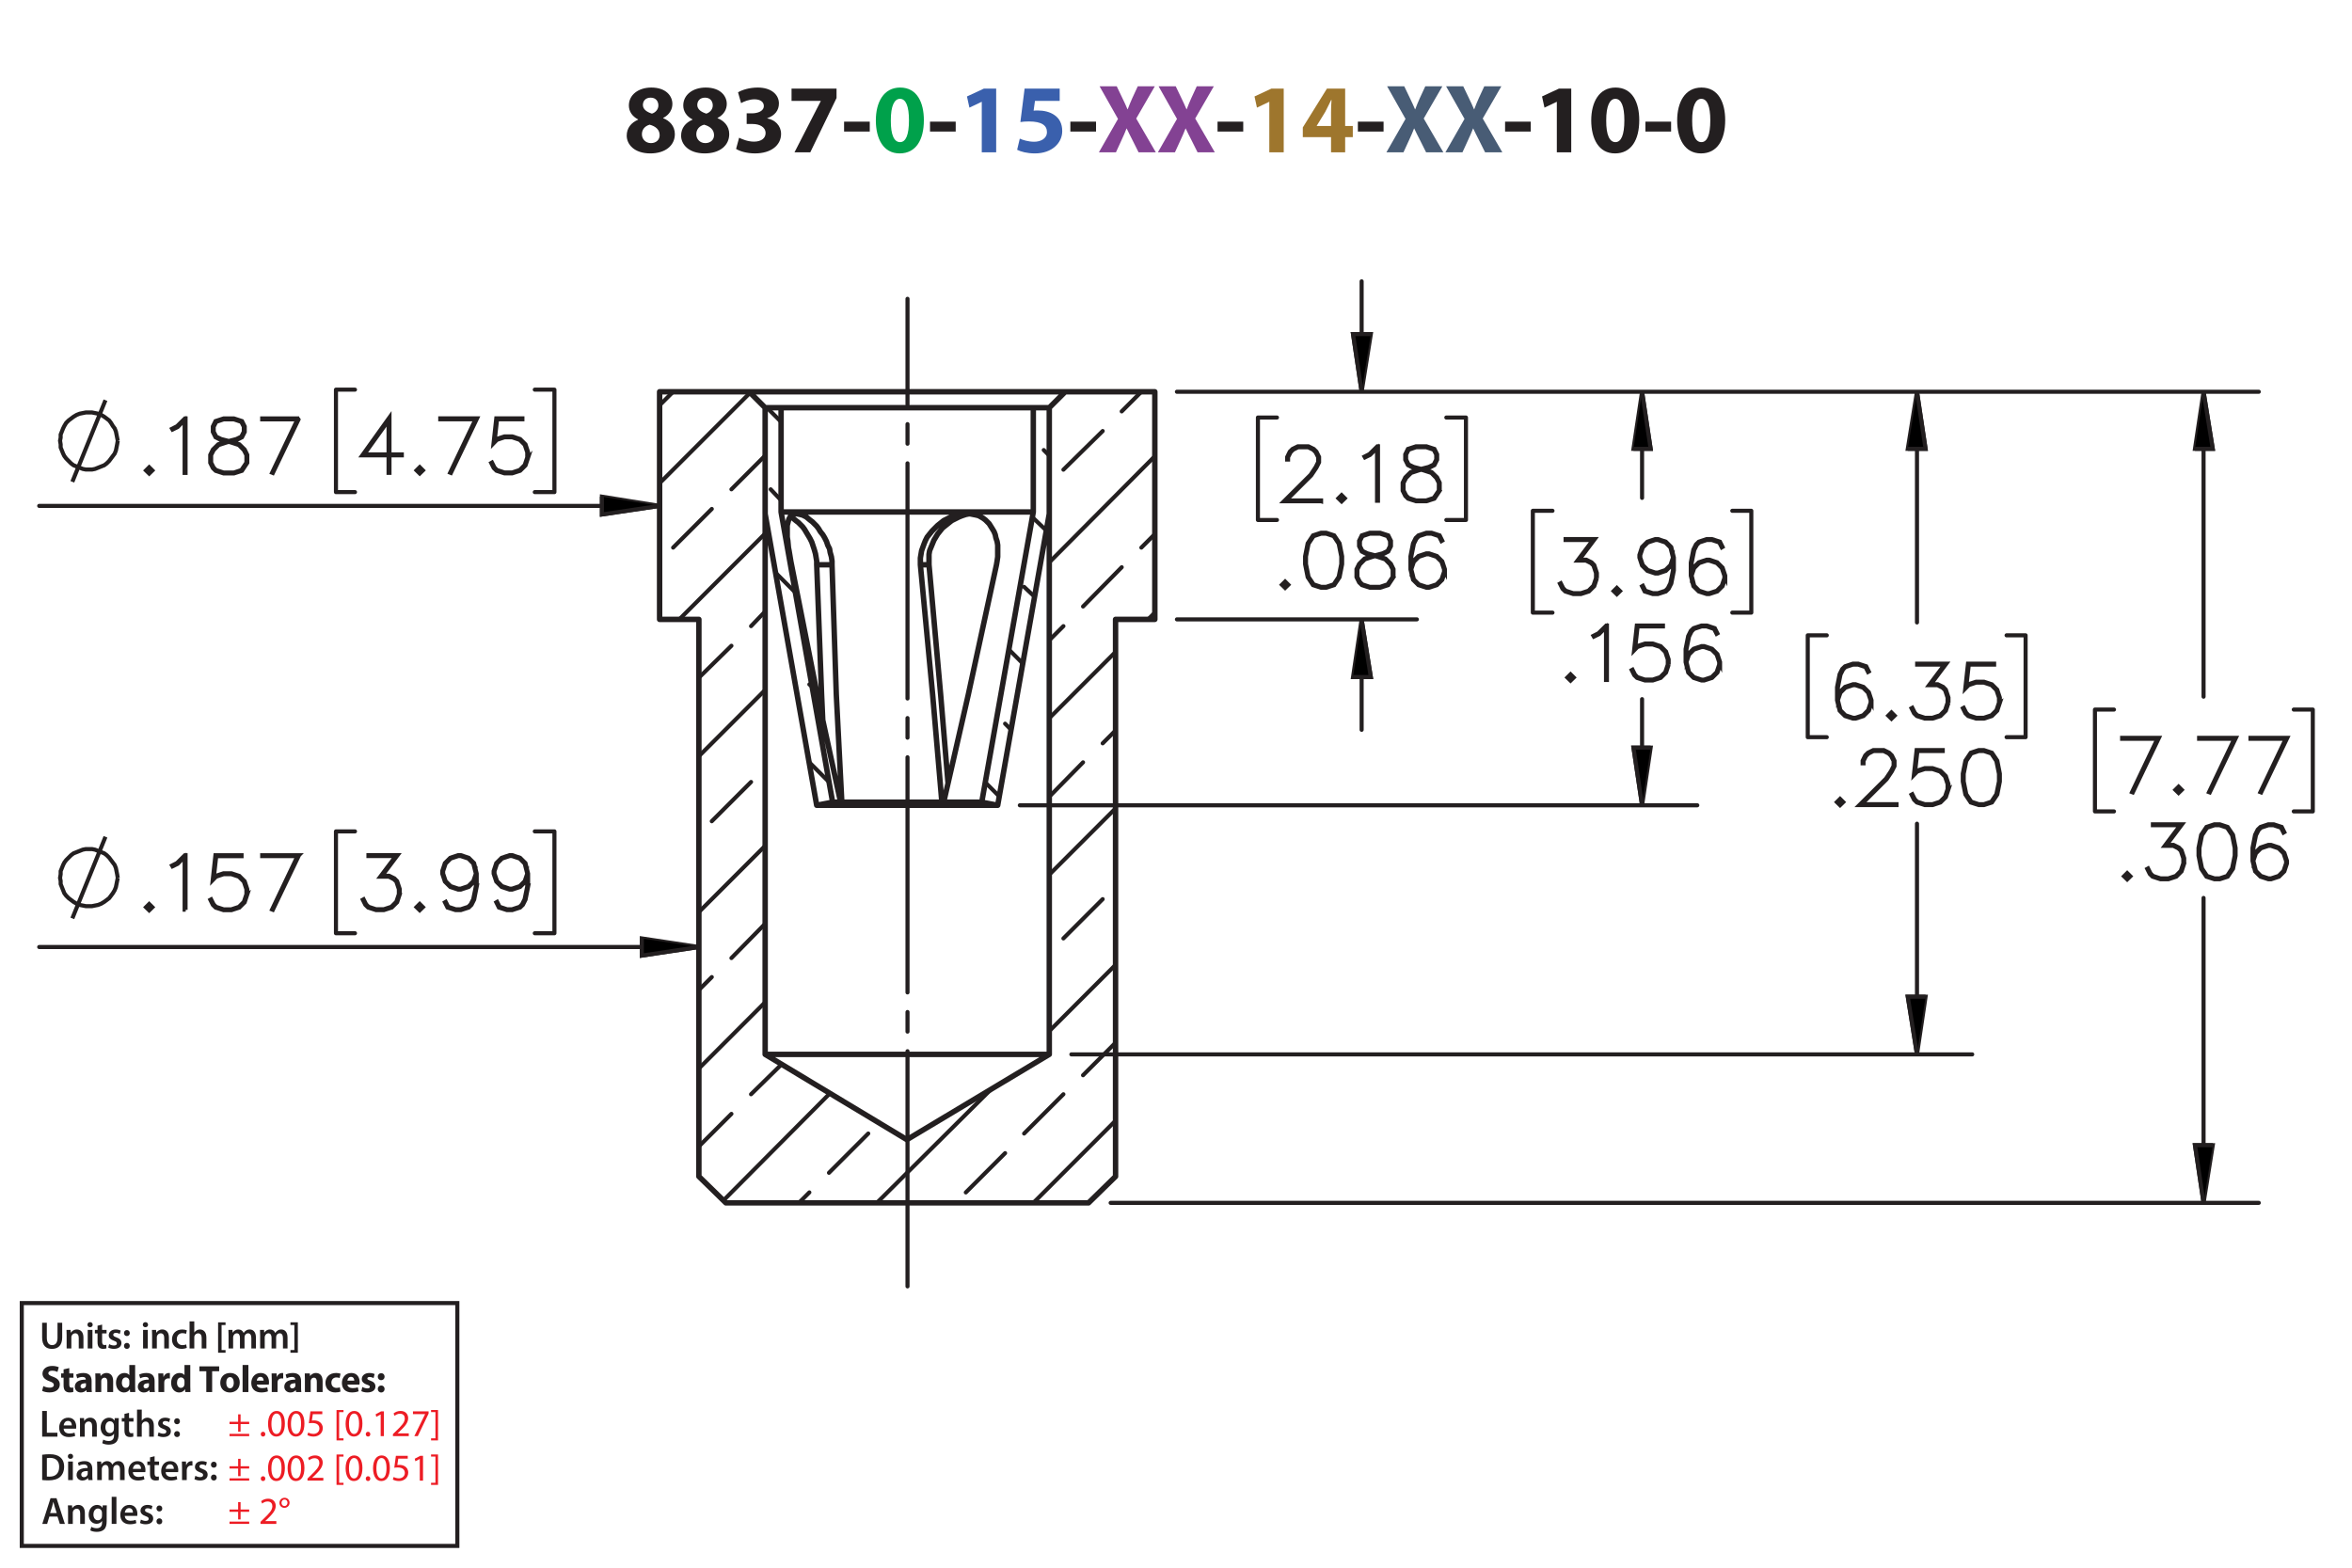<?xml version="1.0" encoding="UTF-8"?><svg id="Layer_1" xmlns="http://www.w3.org/2000/svg" viewBox="0 0 432 288"><defs><style>.cls-1,.cls-2,.cls-3,.cls-4,.cls-5,.cls-6,.cls-7{stroke:#231f20;}.cls-1,.cls-3,.cls-5{stroke-linecap:round;stroke-linejoin:round;}.cls-1,.cls-3,.cls-5,.cls-6,.cls-7{fill:none;}.cls-2{stroke-width:.7px;}.cls-2,.cls-4,.cls-7{stroke-miterlimit:10;}.cls-8{fill:#3a60ad;}.cls-8,.cls-9,.cls-10,.cls-11,.cls-12,.cls-13,.cls-14{stroke-width:0px;}.cls-3{stroke-dasharray:0 0 0 0 43.2 3.6 3.6 3.6;}.cls-3,.cls-4,.cls-5,.cls-6,.cls-7{stroke-width:.75px;}.cls-9{fill:#ed1c24;}.cls-10{fill:#00a14b;}.cls-11{fill:#9e762d;}.cls-12{fill:#834293;}.cls-13{fill:#231f20;}.cls-14{fill:#485c75;}</style></defs><path class="cls-13" d="m115.111,24.923c0-1.404.81-2.377,2.089-2.935v-.054c-1.135-.576-1.693-1.53-1.693-2.557,0-1.98,1.783-3.295,4.123-3.295,2.737,0,3.871,1.585,3.871,3.007,0,1.008-.54,1.998-1.692,2.575v.054c1.134.432,2.143,1.404,2.143,2.917,0,2.124-1.783,3.547-4.502,3.547-2.971,0-4.339-1.675-4.339-3.259Zm6.05-.09c0-1.026-.756-1.639-1.836-1.927-.9.252-1.422.9-1.422,1.747-.018.846.63,1.639,1.656,1.639.972,0,1.603-.63,1.603-1.458Zm-3.079-5.546c0,.792.72,1.296,1.657,1.585.63-.18,1.188-.756,1.188-1.494,0-.72-.415-1.44-1.422-1.44-.936,0-1.423.612-1.423,1.35Z"/><path class="cls-13" d="m125.101,24.923c0-1.404.81-2.377,2.088-2.935v-.054c-1.134-.576-1.692-1.53-1.692-2.557,0-1.98,1.783-3.295,4.123-3.295,2.737,0,3.871,1.585,3.871,3.007,0,1.008-.54,1.998-1.693,2.575v.054c1.135.432,2.143,1.404,2.143,2.917,0,2.124-1.783,3.547-4.502,3.547-2.971,0-4.339-1.675-4.339-3.259Zm6.05-.09c0-1.026-.756-1.639-1.836-1.927-.9.252-1.422.9-1.422,1.747-.018.846.63,1.639,1.656,1.639.972,0,1.603-.63,1.603-1.458Zm-3.079-5.546c0,.792.72,1.296,1.657,1.585.63-.18,1.188-.756,1.188-1.494,0-.72-.414-1.44-1.423-1.44-.936,0-1.422.612-1.422,1.35Z"/><path class="cls-13" d="m135.757,25.301c.486.252,1.603.72,2.719.72,1.423,0,2.143-.685,2.143-1.567,0-1.152-1.152-1.674-2.359-1.674h-1.116v-1.962h1.062c.918-.018,2.089-.36,2.089-1.351,0-.702-.576-1.224-1.728-1.224-.955,0-1.962.414-2.449.702l-.558-1.981c.702-.45,2.106-.882,3.619-.882,2.502,0,3.889,1.315,3.889,2.917,0,1.243-.702,2.215-2.143,2.719v.036c1.404.252,2.539,1.315,2.539,2.845,0,2.07-1.819,3.583-4.79,3.583-1.512,0-2.791-.397-3.475-.829l.558-2.052Z"/><path class="cls-13" d="m153.651,16.28v1.728l-4.825,9.975h-2.899l4.826-9.417v-.036h-5.366v-2.251h8.264Z"/><path class="cls-13" d="m159.752,22.348v1.818h-4.717v-1.818h4.717Z"/><path class="cls-10" d="m169.69,22.078c0,3.619-1.458,6.104-4.447,6.104-3.025,0-4.357-2.719-4.375-6.032,0-3.385,1.44-6.067,4.465-6.067,3.133,0,4.357,2.791,4.357,5.996Zm-6.068.072c-.018,2.683.63,3.961,1.692,3.961s1.639-1.333,1.639-3.997c0-2.593-.558-3.961-1.657-3.961-1.008,0-1.692,1.278-1.674,3.997Z"/><path class="cls-13" d="m175.538,22.348v1.818h-4.718v-1.818h4.718Z"/><path class="cls-8" d="m180.325,18.711h-.036l-2.233,1.062-.45-2.053,3.097-1.44h2.269v11.704h-2.647v-9.273Z"/><path class="cls-8" d="m194.637,18.531h-4.538l-.252,1.8c.252-.036.468-.036.756-.036,1.116,0,2.251.252,3.079.847.882.594,1.422,1.566,1.422,2.935,0,2.179-1.873,4.106-5.023,4.106-1.422,0-2.611-.324-3.259-.666l.486-2.052c.522.252,1.585.576,2.647.576,1.134,0,2.341-.54,2.341-1.783,0-1.206-.955-1.945-3.295-1.945-.648,0-1.099.036-1.585.108l.774-6.14h6.446v2.251Z"/><path class="cls-13" d="m201.314,22.348v1.818h-4.718v-1.818h4.718Z"/><path class="cls-12" d="m209.126,27.984l-1.098-2.197c-.45-.846-.738-1.476-1.081-2.179h-.036c-.252.703-.558,1.333-.936,2.179l-1.008,2.197h-3.133l3.511-6.14-3.385-5.996h3.151l1.062,2.215c.36.738.63,1.333.918,2.017h.036c.288-.774.522-1.315.829-2.017l1.026-2.215h3.133l-3.421,5.924,3.601,6.212h-3.169Z"/><path class="cls-12" d="m219.962,27.984l-1.099-2.197c-.45-.846-.738-1.476-1.08-2.179h-.036c-.252.703-.558,1.333-.936,2.179l-1.008,2.197h-3.133l3.511-6.14-3.385-5.996h3.151l1.062,2.215c.36.738.631,1.333.919,2.017h.035c.288-.774.522-1.315.829-2.017l1.025-2.215h3.134l-3.422,5.924,3.602,6.212h-3.169Z"/><path class="cls-13" d="m228.35,22.348v1.818h-4.718v-1.818h4.718Z"/><path class="cls-11" d="m233.137,18.711h-.036l-2.232,1.062-.45-2.053,3.097-1.44h2.269v11.704h-2.647v-9.273Z"/><path class="cls-11" d="m244.477,27.984v-2.791h-5.186v-1.782l4.43-7.13h3.349v6.86h1.404v2.052h-1.404v2.791h-2.593Zm0-4.843v-2.593c0-.703.036-1.422.091-2.179h-.072c-.378.756-.685,1.44-1.08,2.179l-1.567,2.557v.036h2.629Z"/><path class="cls-13" d="m254.125,22.348v1.818h-4.718v-1.818h4.718Z"/><path class="cls-14" d="m261.938,27.984l-1.099-2.197c-.45-.846-.738-1.476-1.08-2.179h-.036c-.252.703-.558,1.333-.936,2.179l-1.008,2.197h-3.133l3.511-6.14-3.385-5.996h3.15l1.062,2.215c.36.738.631,1.333.919,2.017h.035c.288-.774.522-1.315.829-2.017l1.025-2.215h3.134l-3.422,5.924,3.602,6.212h-3.169Z"/><path class="cls-14" d="m272.773,27.984l-1.099-2.197c-.45-.846-.738-1.476-1.08-2.179h-.036c-.252.703-.558,1.333-.936,2.179l-1.008,2.197h-3.133l3.511-6.14-3.385-5.996h3.15l1.062,2.215c.36.738.631,1.333.919,2.017h.035c.288-.774.522-1.315.829-2.017l1.025-2.215h3.134l-3.422,5.924,3.602,6.212h-3.169Z"/><path class="cls-13" d="m281.161,22.348v1.818h-4.718v-1.818h4.718Z"/><path class="cls-13" d="m285.948,18.711h-.036l-2.232,1.062-.45-2.053,3.097-1.44h2.269v11.704h-2.647v-9.273Z"/><path class="cls-13" d="m301.088,22.078c0,3.619-1.459,6.104-4.447,6.104-3.025,0-4.357-2.719-4.376-6.032,0-3.385,1.44-6.067,4.466-6.067,3.133,0,4.357,2.791,4.357,5.996Zm-6.068.072c-.018,2.683.631,3.961,1.692,3.961,1.062,0,1.639-1.333,1.639-3.997,0-2.593-.558-3.961-1.656-3.961-1.009,0-1.692,1.278-1.675,3.997Z"/><path class="cls-13" d="m306.937,22.348v1.818h-4.718v-1.818h4.718Z"/><path class="cls-13" d="m316.873,22.078c0,3.619-1.458,6.104-4.447,6.104-3.024,0-4.357-2.719-4.375-6.032,0-3.385,1.44-6.067,4.465-6.067,3.134,0,4.357,2.791,4.357,5.996Zm-6.067.072c-.019,2.683.63,3.961,1.692,3.961s1.639-1.333,1.639-3.997c0-2.593-.559-3.961-1.656-3.961-1.009,0-1.693,1.278-1.675,3.997Z"/><path class="cls-2" d="m73.826,83.677h-2.264v3.209h-.218v-3.209h-4.852l5.07-7.073v6.855h2.264v.218Zm-2.482-.218v-6.175l-4.421,6.175h4.421Z"/><path class="cls-2" d="m77.717,86.411l-.622.608-.622-.608.622-.621.622.621Zm-.298,0l-.324-.324-.324.324.324.324.324-.324Z"/><path class="cls-2" d="m87.665,76.835l-4.832,10.078-.185-.073,4.659-9.787h-6.466v-.218h6.824Z"/><path class="cls-2" d="m97.03,84.06l-.483,1.46-.993.984-1.462.475h-1.45l-1.462-.475-.517-.502-.477-.958.192-.105.47.931.436.449,1.383.456h1.397l1.383-.456.907-.912.463-1.38v-.918l-.463-1.38-.907-.905-1.383-.462h-1.397l-1.383.462-.662.68.51-4.669h4.845v.218h-4.653l-.43,3.85.285-.271,1.462-.482h1.45l1.462.482.993.991.483,1.46v.978Z"/><path class="cls-7" d="m13.286,88.513l6.087-14.991m2.254,7.439l-.113-.564-.113-.564-.113-.564-.225-.564-.338-.451-.338-.564-.338-.451-.451-.338-.451-.338-.564-.338-.564-.225-.564-.113-.564-.113h-1.127l-.564.113-.564.113-.564.225-.564.338-.451.338-.451.338-.451.451-.338.564-.225.451-.225.564-.225.564v.564l-.113.564.113.676v.564l.225.564.225.564.225.451.338.451.451.451.451.451.451.338.564.225.564.225.564.225.564.113h1.127l.564-.113.564-.225.564-.225.564-.225.451-.338.451-.451.338-.451.338-.451.338-.451.225-.564.113-.564.113-.564.113-.676"/><path class="cls-2" d="m28.023,86.425l-.622.608-.623-.608.623-.621.622.621Zm-.298,0l-.324-.324-.324.324.324.324.324-.324Z"/><path class="cls-2" d="m34.106,86.901h-.219v-9.688l-1.244,1.261-.967.469-.106-.185.934-.476,1.45-1.433h.152v10.052Z"/><path class="cls-2" d="m45.446,85.032l-.986,1.486-1.476.475h-1.926l-1.463-.475-.516-.502-.49-.984v-1.473l.49-.991.986-.971,1.509-.502-1.02-.244-.993-.502-.497-.998v-1.004l.497-1.01,1.496-.489h1.926l1.489.489.503,1.01v1.004l-.503.998-.993.502-1.013.244.053.013,1.45.489.993.971.483.991v1.473Zm-.212-.053v-1.367l-.463-.905-.907-.924-1.397-.456-.45-.126-.443.126-1.397.456-.913.924-.457.905v1.367l.457.905.436.449,1.384.456h1.867l1.37-.456.914-1.354Zm-.477-5.68v-.898l-.45-.878-1.357-.456h-1.867l-1.357.456-.45.878v.898l.45.892.907.442,1.383.357,1.384-.357.907-.442.45-.892Z"/><path class="cls-2" d="m54.959,76.849l-4.832,10.078-.185-.073,4.66-9.787h-6.467v-.218h6.825Z"/><path class="cls-2" d="m73.449,164.301l-.483,1.459-.993.984-1.462.476h-1.45l-1.462-.476-.517-.502-.477-.958.192-.105.47.932.436.448,1.383.456h1.397l1.383-.456.907-.911.463-1.38v-.918l-.463-1.381-.45-.429-.907-.463h-1.615l2.846-3.784h-4.997v-.218h5.434l-2.846,3.784h1.231l.993.489.503.515.483,1.46v.978Z"/><path class="cls-2" d="m77.711,166.651l-.622.607-.622-.607.622-.621.622.621Zm-.298,0l-.324-.323-.324.323.324.323.324-.323Z"/><path class="cls-2" d="m87.586,162.881l-.47,2.391-.49.971-.517.502-1.462.476h-.98l-1.489-.476-.49-.984.192-.112.463.911,1.356.456h.92l1.383-.456.43-.448.463-.918.477-2.345v-1.691l-.271.812-.993.991-1.462.488h-.503l-1.463-.488-.993-.991-.483-1.459v-.502l.483-1.46.993-.983,1.463-.489h.503l1.462.489.993.983.483,1.935v2.397Zm-.212-2.385l-.463-1.836-.907-.911-1.383-.456h-.45l-1.383.456-.907.911-.463,1.374v.449l.463,1.38.907.905,1.383.462h.45l1.383-.462.907-.905.463-1.367Z"/><path class="cls-2" d="m97.024,162.881l-.47,2.391-.49.971-.517.502-1.462.476h-.98l-1.489-.476-.49-.984.192-.112.463.911,1.356.456h.92l1.383-.456.43-.448.463-.918.477-2.345v-1.691l-.271.812-.993.991-1.462.488h-.503l-1.463-.488-.993-.991-.483-1.459v-.502l.483-1.46.993-.983,1.463-.489h.503l1.462.489.993.983.483,1.935v2.397Zm-.212-2.385l-.463-1.836-.907-.911-1.383-.456h-.45l-1.383.456-.907.911-.463,1.374v.449l.463,1.38.907.905,1.383.462h.45l1.383-.462.907-.905.463-1.367Z"/><path class="cls-7" d="m13.286,168.718l6.087-14.991m2.254,7.552l-.113-.676-.113-.564-.113-.564-.225-.564-.338-.451-.338-.451-.338-.451-.451-.451-.451-.338-.564-.225-.564-.225-.564-.225-.564-.113h-1.127l-.564.113-.564.225-.564.225-.564.225-.451.338-.451.451-.451.451-.338.451-.225.451-.225.564-.225.564v.564l-.113.676.113.564v.564l.225.564.225.564.225.564.338.451.451.451.451.338.451.338.564.338.564.225.564.113.564.113h1.127l.564-.113.564-.113.564-.225.564-.338.451-.338.451-.338.338-.451.338-.451.338-.564.225-.564.113-.564.113-.564.113-.564"/><path class="cls-2" d="m28.023,166.665l-.622.607-.623-.607.623-.621.622.621Zm-.298,0l-.324-.323-.324.323.324.323.324-.323Z"/><path class="cls-2" d="m34.106,167.141h-.219v-9.688l-1.244,1.262-.967.469-.106-.185.934-.476,1.45-1.434h.152v10.052Z"/><path class="cls-2" d="m45.446,164.315l-.483,1.459-.993.984-1.463.476h-1.45l-1.463-.476-.516-.502-.477-.958.192-.105.47.932.436.448,1.384.456h1.397l1.384-.456.907-.911.463-1.38v-.918l-.463-1.381-.907-.904-1.384-.463h-1.397l-1.384.463-.662.68.509-4.669h4.846v.218h-4.653l-.431,3.851.285-.271,1.463-.482h1.45l1.463.482.993.99.483,1.46v.978Z"/><path class="cls-2" d="m54.959,157.089l-4.832,10.078-.185-.072,4.66-9.788h-6.467v-.218h6.825Z"/><path class="cls-2" d="m242.67,92.112h-6.897l4.918-4.894.934-1.407.464-.925v-.891l-.464-.905-.443-.449-.914-.456h-1.84l-.907.456-.45.449-.463.905v.449h-.212v-.502l.483-.991.503-.495.993-.489h1.952l.986.489.504.495.489.991v1.004l-.489.971-.96,1.433-4.574,4.557h6.388v.205Z"/><path class="cls-2" d="m247.039,91.544l-.623.608-.622-.608.622-.621.623.621Zm-.298,0l-.325-.324-.324.324.324.324.325-.324Z"/><path class="cls-2" d="m253.122,92.019h-.218v-9.688l-1.245,1.261-.966.469-.106-.185.934-.476,1.449-1.433h.152v10.052Z"/><path class="cls-2" d="m264.463,90.15l-.987,1.486-1.476.475h-1.927l-1.463-.475-.517-.502-.489-.984v-1.473l.489-.991.986-.971,1.51-.502-1.02-.244-.993-.502-.496-.998v-1.004l.496-1.01,1.496-.489h1.927l1.489.489.503,1.01v1.004l-.503.998-.993.502-1.013.244.053.013,1.45.489.993.971.483.991v1.473Zm-.212-.053v-1.367l-.464-.905-.907-.924-1.397-.456-.45-.126-.443.126-1.397.456-.914.924-.456.905v1.367l.456.905.438.449,1.383.456h1.867l1.37-.456.914-1.354Zm-.477-5.68v-.898l-.45-.878-1.357-.456h-1.867l-1.356.456-.45.878v.898l.45.892.906.442,1.384.357,1.384-.357.907-.442.45-.892Z"/><path class="cls-2" d="m236.666,107.424l-.622.608-.622-.608.622-.621.622.621Zm-.298,0l-.324-.324-.324.324.324.324.324-.324Z"/><path class="cls-2" d="m246.541,103.653l-.47,2.391-.993,1.473-1.476.475h-.98l-1.477-.475-.985-1.473-.477-2.391v-1.453l.477-2.391.985-1.473,1.477-.489h.98l1.476.489.993,1.473.47,2.391v1.453Zm-.212-.033v-1.387l-.477-2.344-.906-1.367-1.37-.456h-.92l-1.37.456-.914,1.367-.47,2.344v1.387l.47,2.345.914,1.367,1.37.456h.92l1.37-.456.906-1.367.477-2.345Z"/><path class="cls-2" d="m255.98,106.03l-.986,1.486-1.476.475h-1.926l-1.463-.475-.517-.502-.489-.984v-1.473l.489-.991.986-.971,1.509-.502-1.02-.244-.992-.502-.496-.998v-1.004l.496-1.01,1.496-.489h1.926l1.489.489.503,1.01v1.004l-.503.998-.993.502-1.013.244.053.013,1.45.489.992.971.483.991v1.473Zm-.212-.053v-1.367l-.463-.905-.907-.924-1.397-.456-.45-.126-.443.126-1.397.456-.913.924-.457.905v1.367l.457.905.436.449,1.384.456h1.866l1.37-.456.913-1.354Zm-.477-5.68v-.898l-.45-.878-1.356-.456h-1.866l-1.357.456-.45.878v.898l.45.892.907.442,1.383.357,1.384-.357.906-.442.45-.892Z"/><path class="cls-2" d="m265.417,105.073l-.483,1.46-.992.984-1.463.475h-.503l-1.463-.475-.993-.984-.482-1.935v-2.397l.47-2.391.489-.978.517-.495,1.463-.489h.98l1.489.489.489.984-.191.112-.464-.911-1.356-.456h-.92l-1.384.456-.43.449-.464.918-.477,2.344v1.691l.272-.812.993-.991,1.463-.489h.503l1.463.489.992.991.483,1.46v.502Zm-.212-.033v-.442l-.463-1.38-.907-.905-1.383-.462h-.45l-1.384.462-.906.905-.464,1.367.464,1.836.906.912,1.384.456h.45l1.383-.456.907-.912.463-1.38Z"/><path class="cls-2" d="m396.579,135.529l-4.832,10.079-.185-.072,4.66-9.789h-6.467v-.218h6.824Z"/><path class="cls-2" d="m400.769,145.106l-.622.607-.622-.607.622-.622.622.622Zm-.298,0l-.324-.324-.324.324.324.323.324-.323Z"/><path class="cls-2" d="m410.717,135.529l-4.832,10.079-.185-.072,4.66-9.789h-6.467v-.218h6.824Z"/><path class="cls-2" d="m420.154,135.529l-4.832,10.079-.185-.072,4.66-9.789h-6.467v-.218h6.824Z"/><path class="cls-2" d="m391.33,160.983l-.622.607-.622-.607.622-.621.622.621Zm-.298,0l-.324-.323-.324.323.324.323.324-.323Z"/><path class="cls-2" d="m401.205,158.633l-.483,1.459-.992.984-1.463.476h-1.449l-1.463-.476-.517-.502-.477-.958.192-.105.47.932.436.448,1.384.456h1.397l1.383-.456.907-.911.463-1.38v-.918l-.463-1.381-.45-.429-.907-.463h-1.614l2.846-3.784h-4.997v-.218h5.434l-2.846,3.784h1.231l.992.489.503.515.483,1.46v.978Z"/><path class="cls-2" d="m410.644,157.213l-.47,2.391-.993,1.473-1.476.476h-.98l-1.477-.476-.985-1.473-.477-2.391v-1.453l.477-2.391.985-1.473,1.477-.489h.98l1.476.489.993,1.473.47,2.391v1.453Zm-.212-.033v-1.387l-.477-2.345-.906-1.367-1.37-.456h-.92l-1.37.456-.914,1.367-.47,2.345v1.387l.47,2.345.914,1.366,1.37.456h.92l1.37-.456.906-1.366.477-2.345Z"/><path class="cls-2" d="m420.081,158.633l-.483,1.459-.992.984-1.463.476h-.503l-1.463-.476-.993-.984-.482-1.935v-2.397l.47-2.391.489-.978.517-.495,1.463-.489h.98l1.489.489.489.983-.191.112-.464-.911-1.356-.456h-.92l-1.384.456-.43.449-.464.918-.477,2.345v1.69l.272-.812.993-.99,1.463-.489h.503l1.463.489.992.99.483,1.46v.502Zm-.212-.033v-.442l-.463-1.381-.907-.904-1.383-.463h-.45l-1.384.463-.906.904-.464,1.367.464,1.836.906.911,1.384.456h.45l1.383-.456.907-.911.463-1.38Z"/><path class="cls-2" d="m343.769,129.121l-.483,1.46-.992.984-1.463.475h-.503l-1.463-.475-.993-.984-.482-1.935v-2.397l.47-2.391.489-.978.517-.495,1.463-.489h.98l1.489.489.489.984-.191.112-.464-.911-1.356-.456h-.92l-1.384.456-.43.449-.464.918-.477,2.344v1.691l.272-.812.993-.991,1.463-.489h.503l1.463.489.992.991.483,1.46v.502Zm-.212-.033v-.442l-.463-1.38-.907-.905-1.383-.462h-.45l-1.384.462-.906.905-.464,1.367.464,1.836.906.912,1.384.456h.45l1.383-.456.907-.912.463-1.38Z"/><path class="cls-2" d="m348.032,131.472l-.622.608-.622-.608.622-.621.622.621Zm-.298,0l-.324-.324-.324.324.324.324.324-.324Z"/><path class="cls-2" d="m357.907,129.121l-.483,1.46-.992.984-1.463.475h-1.449l-1.463-.475-.517-.502-.477-.958.192-.105.47.931.436.449,1.384.456h1.397l1.383-.456.907-.912.463-1.38v-.918l-.463-1.38-.45-.43-.907-.462h-1.614l2.846-3.784h-4.997v-.218h5.434l-2.846,3.784h1.231l.992.489.503.515.483,1.46v.978Z"/><path class="cls-2" d="m367.345,129.121l-.483,1.46-.992.984-1.463.475h-1.449l-1.463-.475-.517-.502-.477-.958.192-.105.47.931.436.449,1.384.456h1.397l1.383-.456.907-.912.463-1.38v-.918l-.463-1.38-.907-.905-1.383-.462h-1.397l-1.384.462-.662.68.51-4.669h4.845v.218h-4.652l-.431,3.85.285-.271,1.463-.482h1.449l1.463.482.992.991.483,1.46v.978Z"/><path class="cls-2" d="m338.594,147.352l-.622.607-.622-.607.622-.621.622.621Zm-.298,0l-.324-.323-.324.323.324.323.324-.323Z"/><path class="cls-2" d="m348.363,147.92h-6.897l4.918-4.895.934-1.406.463-.925v-.892l-.463-.904-.443-.449-.914-.456h-1.84l-.906.456-.45.449-.464.904v.449h-.211v-.502l.482-.99.503-.495.993-.489h1.952l.986.489.503.495.49.99v1.004l-.49.971-.959,1.434-4.574,4.557h6.388v.205Z"/><path class="cls-2" d="m357.907,145.001l-.483,1.459-.992.984-1.463.476h-1.449l-1.463-.476-.517-.502-.477-.958.192-.105.47.932.436.448,1.384.456h1.397l1.383-.456.907-.911.463-1.38v-.918l-.463-1.381-.907-.904-1.383-.463h-1.397l-1.384.463-.662.68.51-4.669h4.845v.218h-4.652l-.431,3.851.285-.271,1.463-.482h1.449l1.463.482.992.99.483,1.46v.978Z"/><path class="cls-2" d="m367.345,143.581l-.47,2.391-.993,1.473-1.476.476h-.98l-1.477-.476-.985-1.473-.477-2.391v-1.453l.477-2.391.985-1.473,1.477-.489h.98l1.476.489.993,1.473.47,2.391v1.453Zm-.212-.033v-1.387l-.477-2.345-.906-1.367-1.37-.456h-.92l-1.37.456-.914,1.367-.47,2.345v1.387l.47,2.345.914,1.366,1.37.456h.92l1.37-.456.906-1.366.477-2.345Z"/><path class="cls-2" d="m293.331,106.235l-.483,1.46-.992.984-1.463.475h-1.449l-1.463-.475-.517-.502-.477-.958.192-.105.47.931.436.449,1.384.456h1.397l1.383-.456.907-.912.463-1.38v-.918l-.463-1.38-.45-.43-.907-.462h-1.614l2.846-3.784h-4.997v-.218h5.434l-2.846,3.784h1.231l.992.489.503.515.483,1.46v.978Z"/><path class="cls-2" d="m297.594,108.586l-.622.608-.622-.608.622-.621.622.621Zm-.298,0l-.324-.324-.324.324.324.324.324-.324Z"/><path class="cls-2" d="m307.469,104.815l-.47,2.391-.49.971-.516.502-1.463.475h-.98l-1.489-.475-.49-.984.192-.112.463.912,1.357.456h.92l1.383-.456.431-.449.463-.918.477-2.345v-1.69l-.272.812-.992.99-1.463.489h-.503l-1.463-.489-.993-.99-.482-1.46v-.502l.482-1.46.993-.984,1.463-.489h.503l1.463.489.992.984.483,1.935v2.397Zm-.212-2.384l-.463-1.836-.907-.911-1.383-.456h-.45l-1.384.456-.906.911-.464,1.374v.449l.464,1.38.906.905,1.384.462h.45l1.383-.462.907-.905.463-1.367Z"/><path class="cls-2" d="m316.906,106.235l-.483,1.46-.992.984-1.463.475h-.503l-1.463-.475-.993-.984-.482-1.935v-2.397l.47-2.391.489-.978.517-.495,1.463-.489h.98l1.489.489.489.984-.191.112-.464-.911-1.356-.456h-.92l-1.384.456-.43.449-.464.918-.477,2.344v1.691l.272-.812.993-.991,1.463-.489h.503l1.463.489.992.991.483,1.46v.502Zm-.212-.033v-.442l-.463-1.38-.907-.905-1.383-.462h-.45l-1.384.462-.906.905-.464,1.367.464,1.836.906.912,1.384.456h.45l1.383-.456.907-.912.463-1.38Z"/><path class="cls-2" d="m289.092,124.465l-.623.608-.622-.608.622-.621.623.621Zm-.298,0l-.325-.324-.324.324.324.324.325-.324Z"/><path class="cls-2" d="m295.175,124.941h-.218v-9.688l-1.245,1.261-.966.469-.106-.185.934-.476,1.449-1.433h.152v10.052Z"/><path class="cls-2" d="m306.515,122.114l-.483,1.46-.993.984-1.463.475h-1.45l-1.463-.475-.517-.502-.477-.958.192-.105.47.931.438.449,1.383.456h1.397l1.383-.456.907-.912.464-1.38v-.918l-.464-1.38-.907-.905-1.383-.462h-1.397l-1.383.462-.662.68.51-4.669h4.846v.218h-4.654l-.43,3.85.284-.271,1.463-.482h1.45l1.463.482.993.991.483,1.46v.978Z"/><path class="cls-2" d="m315.955,122.114l-.483,1.46-.993.984-1.463.475h-.503l-1.463-.475-.993-.984-.483-1.935v-2.397l.47-2.391.49-.978.517-.495,1.463-.489h.98l1.489.489.49.984-.192.112-.463-.911-1.357-.456h-.92l-1.384.456-.431.449-.463.918-.477,2.344v1.691l.272-.812.993-.991,1.463-.489h.503l1.463.489.993.991.483,1.46v.502Zm-.212-.033v-.442l-.464-1.38-.907-.905-1.383-.462h-.45l-1.384.462-.907.905-.463,1.367.463,1.836.907.912,1.384.456h.45l1.383-.456.907-.912.464-1.38Z"/><path class="cls-7" d="m128.366,173.975l-10.482,1.578v-3.156l10.482,1.578m-7.214-81.04l-10.595,1.578v-3.269l10.595,1.691"/><path class="cls-7" d="m301.605,147.939l-1.578-10.595h3.156l-1.578,10.595m0-75.968l1.578,10.482h-3.156l1.578-10.482m50.495,121.73l-1.691-10.595h3.269l-1.578,10.595m0-121.73l1.578,10.482h-3.269l1.691-10.482m52.637,149.006l-1.578-10.595h3.269l-1.691,10.595m0-149.006l1.691,10.482h-3.269l1.578-10.482m-154.642,41.816l1.691,10.595h-3.269l1.578-10.595m0-41.816l-1.578-10.595h3.269l-1.691,10.595"/><line class="cls-3" x1="166.685" y1="236.318" x2="166.685" y2="54.894"/><path class="cls-5" d="m128.366,173.975H7.2m94.633-2.529h-3.607m3.607-18.71v18.71m-3.607-18.71h3.607m-40.126,18.71h3.494m-3.494-18.71v18.71m3.494-18.71h-3.494m59.445-59.801H7.2m94.633-2.529h-3.607m3.607-18.823v18.823m-3.607-18.823h3.607m-40.126,18.823h3.494m-3.494-18.823v18.823m3.494-18.823h-3.494"/><path class="cls-5" d="m301.605,147.939v-19.499m0-56.469v19.499m-114.291,56.469h124.435m-95.58-75.968h95.58m9.919,40.577h-3.494m3.494-18.71v18.71m-3.494-18.71h3.494m-40.126,18.71h3.607m-3.607-18.71v18.71m3.607-18.71h-3.607m70.558,99.863v-42.38m0-79.35v42.38m-155.318,79.35h165.462m-146.076-121.73h146.076m9.806,63.457h-3.494m3.494-18.71v18.71m-3.494-18.71h3.494m-40.013,18.71h3.494m-3.494-18.71v18.71m3.494-18.71h-3.494m72.7,104.259v-56.018m0-92.988v56.018m-200.741,92.988h210.885M216.169,71.97h198.712m9.919,77.095h-3.494m3.494-18.71v18.71m-3.494-18.71h3.494m-40.013,18.71h3.494m-3.494-18.71v18.71m3.494-18.71h-3.494m-134.691-16.569v20.288m0-62.105v-20.288m-33.926,62.105h44.071m-44.071-41.816h44.071m9.017,23.557h-3.607m3.607-18.823v18.823m-3.607-18.823h3.607m-38.21,18.823h3.494m-3.494-18.823v18.823m3.494-18.823h-3.494"/><path class="cls-4" d="m128.366,173.975l-10.482,1.578v-3.156m3.269-79.462l-10.595,1.578v-3.269"/><path class="cls-4" d="m301.605,147.939l-1.578-10.595h3.156m-1.578-65.373l1.578,10.482h-3.156m52.073,111.247l-1.691-10.595h3.269m-1.578-111.135l1.578,10.482h-3.269m54.328,138.524l-1.578-10.595h3.269m-1.691-138.411l1.691,10.482h-3.269m-153.064,31.334l1.691,10.595h-3.269m1.578-52.411l-1.578-10.595h3.269"/><path class="cls-5" d="m143.47,91.92l-1.916-2.029m7.665,36.294l-.564-.451m-5.185-48.241l-2.592-2.592m5.185,33.926l-3.607-3.607m9.806,38.435l-3.607-3.607m44.071-56.356l-1.014-1.014m-1.691,26.938l-1.916-1.803m-2.367,26.262l-1.127-1.127m7.552-35.505l-2.592-2.48m-1.691,26.938l-2.592-2.592m-1.803,26.938l-2.48-2.48m17.921,53.764l5.974-5.974m-16.794,16.681l7.214-7.214m-17.921,18.034l7.214-7.214m-32.349,3.607l7.214-7.214m-12.736,12.736l1.916-1.916m46.663-46.663l7.214-7.214m-64.584,35.843l5.636-5.523m-15.216,15.104l5.974-5.974m68.191-68.078l2.367-2.367m-12.173,12.173l6.199-6.312m-64.584,35.955l6.199-6.312m-12.173,12.173l2.367-2.367m78.899-78.899l2.48-2.48m-13.187,13.3l7.101-7.214m-13.3,13.413l2.592-2.592m-64.584,35.843l7.214-7.214m68.078-68.078l3.607-3.607m-14.315,14.315l7.214-7.101m-64.584,35.843l2.592-2.705m-12.173,12.173l5.974-5.861m0-28.742l6.199-6.199m-16.907,16.907l7.101-7.101m-9.581-19.048l2.48-2.48m66.162,149.006l15.104-15.104m-43.845,15.104l20.852-20.739m10.82-10.82l12.173-12.173m-72.023,43.282l19.612-19.725m40.238-40.126l12.173-12.173m-76.532,47.79l12.173-12.173m52.186-52.186l12.173-12.173m5.974-5.974l1.24-1.24m-83.745,55.004l12.173-12.173m52.186-52.073l19.387-19.499m-83.745,55.116l12.173-12.173m-15.78-12.962l15.78-15.78m-19.387-9.242l16.681-16.681"/><path class="cls-1" d="m195.655,71.97h-58.047m55.117,121.73h-52.186m-7.214,27.276l-4.959-4.847m71.573,4.847h-66.613m71.573-4.847l-4.959,4.847m4.959-107.19v102.343m7.214-102.343h-7.214m7.214-41.816v41.816m-16.456-41.816h16.456m-19.387,2.93l2.93-2.93m-2.93,121.73v-118.799m-26.149,134.466l26.149-15.667m-52.186,0l26.037,15.667m-26.037-134.466v118.799m-2.93-121.73l2.93,2.93m-19.387-2.93h16.456m-16.456,41.816v-41.816m7.214,41.816h-7.214m7.214,102.343v-102.343m42.267-10.031v-1.916l.113-.676.789-1.916.338-.564.338-.564.451-.564.451-.564.564-.451.564-.451.564-.451.676-.338.676-.338.564-.225.676-.225.564-.113h.338m-4.17,49.481l-1.353-16.231-2.142-23.895m0,0h-1.578m-19.049,0l.902,23.895.225,4.959m-5.974-37.759l.338.225.676.564.451.338.789.789.338.451.338.564.338.564.338.564.338.676.225.676.225.676.225.789.113.676.113.676v.676m0,0h2.818m21.641,44.183h-22.43m20.965-.564l1.465.564m-22.43,0l2.592-.564m-.225,0l-2.48.564m22.655,0l-1.24-.564m-21.415.564h-1.916m33.25,0h-8.679m-34.039-73.038h2.93m9.468,72.474l-2.93.564m0,0l-9.468-53.538m49.255-19.499h2.93m-9.468,73.038l-2.93-.564m12.398-52.975l-9.468,53.538m-30.32-.564l-9.468-53.313m10.933,53.313h-1.465m1.465,0l-4.283-19.725-4.734-23.895m0,0l-.113-.564-.225-1.353-.113-.676-.113-.564-.113-1.24-.113-.676v-2.142l.113-.451.113-.451.113-.338.225-.338.113-.225.564-.338h.564l.564.113.451.113.676.338.676.564.451.338.789.789.338.451.338.564.451.564.338.564.338.676.225.676.338.676.113.676.225.789.113.789v.676m0,0l.789,23.895,1.014,19.725m18.372,0h-18.372m18.372,0l-1.691-19.725-2.254-23.895m0,0v-1.24l.113-.676.113-.676.451-1.24.225-.564.338-.676.451-.564.451-.564.451-.451.564-.564.564-.451.564-.451.676-.338.676-.338.564-.225.676-.113.564-.225h1.691l1.127.225.451.113.789.451.451.338.676.676.564.902.338.564.225.564.113.564.225.676.113.676v2.142l-.113.789-.113.676m0,0l-5.185,23.895-4.508,19.725m6.988,0h-6.988m16.456-53.313l-9.468,53.313m9.468-72.474h-46.325m0,19.161v-19.161m46.325,19.161h-46.325m46.325-19.161v19.161m-49.255.338v-19.499m52.186,0v19.499"/><path class="cls-13" d="m7.745,259.209h.862v3.999h1.94v.722h-2.802v-4.721Z"/><path class="cls-13" d="m11.694,262.466c.021.616.504.883,1.05.883.399,0,.686-.057.946-.154l.126.596c-.294.118-.701.21-1.191.21-1.106,0-1.758-.68-1.758-1.724,0-.945.574-1.835,1.667-1.835,1.106,0,1.471.911,1.471,1.66,0,.161-.014.287-.028.364h-2.283Zm1.498-.603c.007-.315-.133-.833-.708-.833-.532,0-.756.483-.791.833h1.498Z"/><path class="cls-13" d="m14.696,261.534c0-.392-.007-.721-.028-1.016h.756l.042.512h.021c.147-.267.518-.589,1.085-.589.595,0,1.211.386,1.211,1.464v2.024h-.861v-1.926c0-.49-.182-.861-.651-.861-.343,0-.581.245-.672.504-.028.077-.035.182-.035.28v2.003h-.868v-2.396Z"/><path class="cls-13" d="m21.817,260.519c-.014.231-.028.512-.028.981v1.934c0,.714-.147,1.226-.504,1.548-.357.315-.848.413-1.317.413-.434,0-.896-.091-1.191-.273l.19-.651c.217.126.581.26.995.26.56,0,.981-.295.981-1.03v-.294h-.014c-.196.301-.546.504-.995.504-.847,0-1.45-.7-1.45-1.666,0-1.121.729-1.801,1.548-1.801.518,0,.827.253.987.532h.014l.035-.455h.75Zm-.89,1.366c0-.077-.007-.161-.028-.231-.091-.315-.336-.553-.701-.553-.483,0-.84.42-.84,1.113,0,.581.294,1.051.834,1.051.322,0,.602-.21.7-.519.021-.091.035-.21.035-.309v-.553Z"/><path class="cls-13" d="m23.699,259.545v.974h.819v.644h-.819v1.506c0,.413.112.631.441.631.147,0,.259-.021.336-.042l.014.658c-.126.049-.35.084-.624.084-.315,0-.581-.105-.742-.28-.182-.196-.266-.505-.266-.953v-1.603h-.49v-.644h.49v-.77l.84-.203Z"/><path class="cls-13" d="m25.169,258.957h.868v2.031h.014c.105-.161.245-.294.427-.393.168-.098.371-.154.588-.154.581,0,1.19.386,1.19,1.478v2.01h-.861v-1.912c0-.497-.182-.868-.658-.868-.336,0-.575.224-.665.483-.028.069-.035.161-.035.259v2.038h-.868v-4.973Z"/><path class="cls-13" d="m29.13,263.139c.196.119.567.245.875.245.378,0,.546-.154.546-.379,0-.231-.14-.35-.56-.497-.665-.231-.945-.596-.939-.994,0-.603.497-1.072,1.289-1.072.378,0,.708.099.903.203l-.168.609c-.147-.084-.42-.195-.721-.195-.308,0-.477.146-.477.356,0,.218.161.322.596.477.616.224.903.539.91,1.044,0,.616-.483,1.065-1.387,1.065-.413,0-.784-.099-1.037-.238l.169-.623Z"/><path class="cls-13" d="m31.986,261.101c0-.322.224-.554.532-.554.315,0,.525.231.532.554,0,.315-.21.546-.532.546-.315,0-.532-.231-.532-.546Zm0,2.359c0-.321.224-.553.532-.553.315,0,.525.224.532.553,0,.309-.21.547-.532.547-.315,0-.532-.238-.532-.547Z"/><path class="cls-13" d="m7.745,267.254c.378-.064.862-.099,1.373-.099.882,0,1.492.183,1.926.547.456.371.735.932.735,1.736,0,.841-.287,1.471-.735,1.877-.469.428-1.218.644-2.136.644-.504,0-.882-.027-1.163-.062v-4.644Zm.862,3.999c.119.021.301.021.476.021,1.121.008,1.786-.609,1.786-1.807.007-1.044-.595-1.639-1.674-1.639-.273,0-.469.021-.588.049v3.376Z"/><path class="cls-13" d="m13.43,267.548c0,.259-.19.462-.49.462-.287,0-.477-.203-.477-.462,0-.267.196-.47.483-.47.294,0,.476.203.483.47Zm-.917,4.363v-3.411h.868v3.411h-.868Z"/><path class="cls-13" d="m16.223,271.911l-.056-.378h-.021c-.21.266-.567.455-1.008.455-.686,0-1.072-.497-1.072-1.016,0-.861.763-1.296,2.024-1.289v-.056c0-.225-.091-.596-.693-.596-.336,0-.686.105-.917.253l-.168-.56c.252-.154.693-.302,1.233-.302,1.092,0,1.408.693,1.408,1.437v1.232c0,.308.014.609.049.819h-.777Zm-.112-1.667c-.609-.014-1.19.119-1.19.638,0,.336.217.49.49.49.343,0,.595-.225.672-.47.021-.062.028-.133.028-.189v-.47Z"/><path class="cls-13" d="m17.86,269.516c0-.392-.007-.721-.028-1.016h.743l.035.505h.021c.169-.267.477-.582,1.051-.582.448,0,.798.253.945.631h.014c.119-.19.259-.329.42-.428.189-.133.406-.203.686-.203.567,0,1.142.386,1.142,1.478v2.01h-.841v-1.884c0-.567-.196-.903-.609-.903-.294,0-.511.21-.602.455-.021.084-.042.189-.042.287v2.045h-.841v-1.975c0-.477-.189-.812-.588-.812-.322,0-.54.252-.617.49-.035.084-.049.182-.049.279v2.018h-.84v-2.396Z"/><path class="cls-13" d="m24.406,270.447c.021.616.504.883,1.05.883.399,0,.686-.057.946-.154l.126.596c-.294.118-.701.21-1.191.21-1.106,0-1.758-.68-1.758-1.724,0-.945.574-1.835,1.667-1.835,1.106,0,1.471.911,1.471,1.66,0,.161-.014.287-.028.364h-2.283Zm1.498-.603c.007-.315-.133-.833-.708-.833-.532,0-.756.483-.791.833h1.498Z"/><path class="cls-13" d="m28.395,267.526v.974h.819v.644h-.819v1.506c0,.413.112.631.441.631.147,0,.259-.021.336-.042l.014.658c-.126.049-.35.084-.624.084-.315,0-.581-.105-.742-.28-.182-.196-.266-.505-.266-.953v-1.603h-.49v-.644h.49v-.77l.84-.203Z"/><path class="cls-13" d="m30.433,270.447c.021.616.504.883,1.05.883.399,0,.686-.057.946-.154l.126.596c-.294.118-.701.21-1.191.21-1.106,0-1.758-.68-1.758-1.724,0-.945.574-1.835,1.667-1.835,1.106,0,1.471.911,1.471,1.66,0,.161-.014.287-.028.364h-2.283Zm1.498-.603c.007-.315-.133-.833-.708-.833-.532,0-.756.483-.791.833h1.498Z"/><path class="cls-13" d="m33.435,269.6c0-.462-.007-.791-.028-1.1h.75l.028.651h.028c.168-.483.567-.729.932-.729.084,0,.133.008.203.021v.812c-.07-.014-.147-.028-.252-.028-.413,0-.693.267-.77.651-.014.077-.028.168-.028.267v1.765h-.861v-2.312Z"/><path class="cls-13" d="m35.885,271.12c.196.119.567.245.875.245.378,0,.546-.154.546-.379,0-.231-.14-.35-.56-.497-.665-.231-.945-.596-.939-.994,0-.603.497-1.072,1.289-1.072.378,0,.708.099.903.203l-.168.609c-.147-.084-.42-.195-.721-.195-.308,0-.477.146-.477.356,0,.218.161.322.596.477.616.224.903.539.91,1.044,0,.616-.483,1.065-1.387,1.065-.413,0-.784-.099-1.037-.238l.169-.623Z"/><path class="cls-13" d="m38.741,269.082c0-.322.224-.554.532-.554.315,0,.525.231.532.554,0,.315-.21.546-.532.546-.315,0-.532-.231-.532-.546Zm0,2.359c0-.321.224-.553.532-.553.315,0,.525.224.532.553,0,.309-.21.547-.532.547-.315,0-.532-.238-.532-.547Z"/><path class="cls-13" d="m7.956,254.635c.288.147.729.294,1.184.294.49,0,.749-.203.749-.511,0-.295-.224-.463-.791-.666-.784-.273-1.295-.707-1.295-1.394,0-.806.672-1.422,1.786-1.422.532,0,.924.112,1.205.238l-.238.861c-.189-.091-.525-.224-.988-.224-.462,0-.686.21-.686.455,0,.301.266.435.875.665.834.309,1.226.742,1.226,1.408,0,.791-.609,1.464-1.905,1.464-.539,0-1.071-.141-1.337-.287l.217-.883Z"/><path class="cls-13" d="m12.724,251.329v.981h.764v.784h-.764v1.24c0,.413.098.602.42.602.133,0,.238-.014.315-.027l.007.805c-.14.057-.392.092-.693.092-.343,0-.63-.119-.798-.294-.196-.203-.294-.533-.294-1.016v-1.401h-.455v-.784h.455v-.742l1.044-.238Z"/><path class="cls-13" d="m15.916,255.734l-.064-.343h-.021c-.224.273-.574.42-.981.42-.693,0-1.106-.504-1.106-1.051,0-.89.798-1.316,2.01-1.31v-.049c0-.183-.098-.441-.624-.441-.35,0-.721.119-.945.259l-.196-.686c.238-.133.708-.301,1.331-.301,1.142,0,1.506.673,1.506,1.478v1.191c0,.329.014.644.049.833h-.96Zm-.127-1.618c-.56-.007-.994.126-.994.54,0,.273.182.405.42.405.266,0,.483-.175.553-.392.014-.056.021-.119.021-.183v-.371Z"/><path class="cls-13" d="m17.532,253.402c0-.428-.014-.792-.028-1.093h.924l.049.469h.021c.14-.217.49-.546,1.058-.546.701,0,1.226.462,1.226,1.471v2.031h-1.065v-1.898c0-.44-.154-.742-.539-.742-.294,0-.469.203-.54.399-.028.064-.042.168-.042.267v1.975h-1.065v-2.332Z"/><path class="cls-13" d="m24.821,250.762v3.95c0,.385.014.791.028,1.022h-.945l-.049-.504h-.014c-.217.385-.63.581-1.072.581-.812,0-1.464-.693-1.464-1.758-.007-1.156.714-1.821,1.534-1.821.42,0,.749.147.903.386h.014v-1.856h1.065Zm-1.065,2.998c0-.057-.007-.134-.014-.19-.063-.287-.294-.525-.624-.525-.483,0-.735.435-.735.974,0,.581.287.945.729.945.308,0,.553-.21.616-.511.021-.077.028-.154.028-.245v-.448Z"/><path class="cls-13" d="m27.487,255.734l-.064-.343h-.021c-.224.273-.574.42-.981.42-.693,0-1.106-.504-1.106-1.051,0-.89.798-1.316,2.01-1.31v-.049c0-.183-.098-.441-.624-.441-.35,0-.721.119-.945.259l-.196-.686c.238-.133.708-.301,1.331-.301,1.142,0,1.506.673,1.506,1.478v1.191c0,.329.014.644.049.833h-.96Zm-.127-1.618c-.56-.007-.994.126-.994.54,0,.273.182.405.42.405.266,0,.483-.175.553-.392.014-.056.021-.119.021-.183v-.371Z"/><path class="cls-13" d="m29.103,253.438c0-.505-.014-.834-.028-1.128h.917l.035.63h.028c.175-.497.595-.707.924-.707.098,0,.147,0,.224.014v1.002c-.077-.014-.168-.028-.287-.028-.392,0-.658.21-.729.54-.014.069-.021.153-.021.237v1.737h-1.065v-2.297Z"/><path class="cls-13" d="m34.95,250.762v3.95c0,.385.014.791.028,1.022h-.945l-.049-.504h-.014c-.217.385-.63.581-1.072.581-.812,0-1.464-.693-1.464-1.758-.007-1.156.714-1.821,1.534-1.821.42,0,.749.147.903.386h.014v-1.856h1.065Zm-1.065,2.998c0-.057-.007-.134-.014-.19-.063-.287-.294-.525-.624-.525-.483,0-.735.435-.735.974,0,.581.287.945.729.945.308,0,.553-.21.616-.511.021-.077.028-.154.028-.245v-.448Z"/><path class="cls-13" d="m37.895,251.91h-1.268v-.896h3.628v.896h-1.289v3.824h-1.072v-3.824Z"/><path class="cls-13" d="m44.036,253.983c0,1.254-.89,1.828-1.807,1.828-1.002,0-1.772-.658-1.772-1.765,0-1.107.729-1.815,1.828-1.815,1.051,0,1.751.722,1.751,1.751Zm-2.479.035c0,.588.245,1.029.701,1.029.413,0,.679-.413.679-1.029,0-.512-.196-1.029-.679-1.029-.511,0-.701.525-.701,1.029Z"/><path class="cls-13" d="m44.559,250.762h1.065v4.973h-1.065v-4.973Z"/><path class="cls-13" d="m47.17,254.361c.035.441.469.651.967.651.364,0,.658-.049.945-.14l.14.722c-.35.14-.777.21-1.24.21-1.163,0-1.828-.673-1.828-1.744,0-.868.54-1.828,1.73-1.828,1.107,0,1.527.861,1.527,1.709,0,.182-.021.343-.035.42h-2.206Zm1.254-.729c0-.259-.112-.693-.603-.693-.448,0-.63.406-.658.693h1.261Z"/><path class="cls-13" d="m49.914,253.438c0-.505-.014-.834-.028-1.128h.917l.035.63h.028c.175-.497.595-.707.924-.707.098,0,.147,0,.224.014v1.002c-.077-.014-.168-.028-.287-.028-.392,0-.658.21-.729.54-.014.069-.021.153-.021.237v1.737h-1.065v-2.297Z"/><path class="cls-13" d="m54.388,255.734l-.064-.343h-.021c-.224.273-.574.42-.981.42-.693,0-1.106-.504-1.106-1.051,0-.89.798-1.316,2.01-1.31v-.049c0-.183-.098-.441-.624-.441-.35,0-.721.119-.945.259l-.196-.686c.238-.133.708-.301,1.331-.301,1.142,0,1.506.673,1.506,1.478v1.191c0,.329.014.644.049.833h-.96Zm-.127-1.618c-.56-.007-.994.126-.994.54,0,.273.182.405.42.405.266,0,.483-.175.553-.392.014-.056.021-.119.021-.183v-.371Z"/><path class="cls-13" d="m56.004,253.402c0-.428-.014-.792-.028-1.093h.924l.049.469h.021c.14-.217.49-.546,1.058-.546.701,0,1.226.462,1.226,1.471v2.031h-1.065v-1.898c0-.44-.154-.742-.539-.742-.294,0-.469.203-.54.399-.028.064-.042.168-.042.267v1.975h-1.065v-2.332Z"/><path class="cls-13" d="m62.543,255.65c-.189.084-.546.154-.953.154-1.106,0-1.814-.673-1.814-1.751,0-1.002.686-1.821,1.961-1.821.28,0,.588.049.812.133l-.168.792c-.126-.057-.315-.105-.595-.105-.56,0-.924.399-.917.96,0,.63.42.959.939.959.252,0,.448-.042.609-.104l.126.784Z"/><path class="cls-13" d="m63.816,254.361c.035.441.469.651.967.651.364,0,.658-.049.945-.14l.14.722c-.35.14-.777.21-1.24.21-1.163,0-1.828-.673-1.828-1.744,0-.868.54-1.828,1.73-1.828,1.107,0,1.527.861,1.527,1.709,0,.182-.021.343-.035.42h-2.206Zm1.254-.729c0-.259-.112-.693-.603-.693-.448,0-.63.406-.658.693h1.261Z"/><path class="cls-13" d="m66.553,254.803c.196.119.602.259.917.259.322,0,.455-.111.455-.287,0-.175-.105-.259-.504-.392-.707-.238-.981-.623-.974-1.029,0-.638.546-1.121,1.394-1.121.399,0,.756.091.966.196l-.189.735c-.154-.084-.448-.196-.742-.196-.259,0-.406.105-.406.28,0,.161.133.245.553.393.651.224.924.553.932,1.058,0,.637-.504,1.106-1.485,1.106-.448,0-.848-.099-1.107-.238l.19-.764Z"/><path class="cls-13" d="m69.387,252.912c0-.379.259-.644.63-.644s.616.259.624.644c0,.364-.252.637-.63.637-.364,0-.624-.273-.624-.637Zm0,2.262c0-.371.259-.644.63-.644s.616.267.624.644c0,.364-.252.638-.63.638-.364,0-.624-.273-.624-.638Z"/><path class="cls-9" d="m44.188,259.829v1.365h1.583v.421h-1.583v1.4h-.448v-1.4h-1.583v-.421h1.583v-1.365h.448Zm1.583,3.586v.42h-3.614v-.42h3.614Z"/><path class="cls-9" d="m47.897,263.471c0-.259.175-.441.42-.441.246,0,.414.183.414.441,0,.252-.161.441-.42.441-.245,0-.413-.19-.413-.441Z"/><path class="cls-9" d="m52.323,261.51c0,1.548-.574,2.402-1.583,2.402-.889,0-1.492-.834-1.506-2.34,0-1.526.659-2.367,1.583-2.367.96,0,1.506.855,1.506,2.305Zm-2.472.07c0,1.184.364,1.855.924,1.855.63,0,.932-.735.932-1.897,0-1.121-.287-1.856-.925-1.856-.539,0-.931.658-.931,1.898Z"/><path class="cls-9" d="m55.914,261.51c0,1.548-.574,2.402-1.583,2.402-.889,0-1.492-.834-1.506-2.34,0-1.526.659-2.367,1.583-2.367.96,0,1.506.855,1.506,2.305Zm-2.472.07c0,1.184.364,1.855.924,1.855.63,0,.932-.735.932-1.897,0-1.121-.287-1.856-.925-1.856-.539,0-.931.658-.931,1.898Z"/><path class="cls-9" d="m59.196,259.801h-1.737l-.175,1.17c.105-.015.203-.028.371-.028.35,0,.701.077.981.245.357.203.651.596.651,1.17,0,.89-.707,1.555-1.695,1.555-.497,0-.917-.141-1.135-.28l.154-.469c.189.111.56.252.974.252.581,0,1.079-.379,1.079-.988-.007-.588-.399-1.008-1.31-1.008-.259,0-.462.027-.63.049l.294-2.186h2.178v.519Z"/><path class="cls-9" d="m61.812,264.619v-5.582h1.282v.386h-.805v4.811h.805v.385h-1.282Z"/><path class="cls-9" d="m66.567,261.51c0,1.548-.574,2.402-1.583,2.402-.889,0-1.492-.834-1.506-2.34,0-1.526.659-2.367,1.583-2.367.96,0,1.506.855,1.506,2.305Zm-2.472.07c0,1.184.364,1.855.924,1.855.63,0,.932-.735.932-1.897,0-1.121-.287-1.856-.925-1.856-.539,0-.931.658-.931,1.898Z"/><path class="cls-9" d="m67.182,263.471c0-.259.175-.441.42-.441.245,0,.413.183.413.441,0,.252-.161.441-.42.441-.245,0-.413-.19-.413-.441Z"/><path class="cls-9" d="m69.919,259.856h-.014l-.791.428-.119-.47.995-.532h.525v4.553h-.595v-3.978Z"/><path class="cls-9" d="m72.172,263.835v-.378l.483-.47c1.163-1.106,1.688-1.694,1.695-2.381,0-.463-.224-.89-.903-.89-.413,0-.756.21-.966.385l-.196-.434c.315-.267.763-.463,1.289-.463.981,0,1.394.673,1.394,1.324,0,.841-.609,1.52-1.569,2.444l-.364.336v.014h2.045v.512h-2.907Z"/><path class="cls-9" d="m78.719,259.282v.406l-1.982,4.146h-.637l1.975-4.027v-.014h-2.227v-.512h2.872Z"/><path class="cls-9" d="m80.453,259.03v5.589h-1.281v-.385h.805v-4.818h-.805v-.386h1.281Z"/><path class="cls-9" d="m44.188,267.999v1.365h1.583v.421h-1.583v1.4h-.448v-1.4h-1.583v-.421h1.583v-1.365h.448Zm1.583,3.586v.42h-3.614v-.42h3.614Z"/><path class="cls-9" d="m47.897,271.641c0-.259.175-.441.42-.441.246,0,.414.183.414.441,0,.252-.161.441-.42.441-.245,0-.413-.19-.413-.441Z"/><path class="cls-9" d="m52.323,269.68c0,1.548-.574,2.402-1.583,2.402-.889,0-1.492-.834-1.506-2.34,0-1.526.659-2.367,1.583-2.367.96,0,1.506.855,1.506,2.305Zm-2.472.07c0,1.184.364,1.855.924,1.855.63,0,.932-.735.932-1.897,0-1.121-.287-1.856-.925-1.856-.539,0-.931.658-.931,1.898Z"/><path class="cls-9" d="m55.914,269.68c0,1.548-.574,2.402-1.583,2.402-.889,0-1.492-.834-1.506-2.34,0-1.526.659-2.367,1.583-2.367.96,0,1.506.855,1.506,2.305Zm-2.472.07c0,1.184.364,1.855.924,1.855.63,0,.932-.735.932-1.897,0-1.121-.287-1.856-.925-1.856-.539,0-.931.658-.931,1.898Z"/><path class="cls-9" d="m56.478,272.005v-.378l.483-.47c1.163-1.106,1.688-1.694,1.695-2.381,0-.463-.224-.89-.903-.89-.413,0-.756.21-.966.385l-.196-.434c.315-.267.763-.463,1.289-.463.981,0,1.394.673,1.394,1.324,0,.841-.609,1.52-1.569,2.444l-.364.336v.014h2.045v.512h-2.907Z"/><path class="cls-9" d="m61.812,272.789v-5.582h1.282v.386h-.805v4.811h.805v.385h-1.282Z"/><path class="cls-9" d="m66.567,269.68c0,1.548-.574,2.402-1.583,2.402-.889,0-1.492-.834-1.506-2.34,0-1.526.659-2.367,1.583-2.367.96,0,1.506.855,1.506,2.305Zm-2.472.07c0,1.184.364,1.855.924,1.855.63,0,.932-.735.932-1.897,0-1.121-.287-1.856-.925-1.856-.539,0-.931.658-.931,1.898Z"/><path class="cls-9" d="m67.182,271.641c0-.259.175-.441.42-.441.245,0,.413.183.413.441,0,.252-.161.441-.42.441-.245,0-.413-.19-.413-.441Z"/><path class="cls-9" d="m71.607,269.68c0,1.548-.574,2.402-1.583,2.402-.889,0-1.492-.834-1.506-2.34,0-1.526.659-2.367,1.583-2.367.96,0,1.506.855,1.506,2.305Zm-2.472.07c0,1.184.364,1.855.924,1.855.63,0,.932-.735.932-1.897,0-1.121-.287-1.856-.925-1.856-.539,0-.931.658-.931,1.898Z"/><path class="cls-9" d="m74.89,267.971h-1.737l-.175,1.17c.105-.015.203-.028.371-.028.35,0,.701.077.981.245.357.203.651.596.651,1.17,0,.89-.707,1.555-1.695,1.555-.497,0-.917-.141-1.135-.28l.154-.469c.189.111.56.252.974.252.581,0,1.079-.379,1.079-.988-.007-.588-.399-1.008-1.31-1.008-.259,0-.462.027-.63.049l.294-2.186h2.178v.519Z"/><path class="cls-9" d="m77.101,268.026h-.014l-.791.428-.119-.47.995-.532h.525v4.553h-.595v-3.978Z"/><path class="cls-9" d="m80.453,267.2v5.589h-1.281v-.385h.805v-4.818h-.805v-.386h1.281Z"/><path class="cls-13" d="m9.064,278.616l-.406,1.338h-.89l1.513-4.721h1.1l1.534,4.721h-.925l-.427-1.338h-1.498Zm1.352-.651l-.371-1.162c-.091-.287-.168-.609-.238-.883h-.014c-.07.273-.14.603-.224.883l-.364,1.162h1.211Z"/><path class="cls-13" d="m12.501,277.559c0-.392-.007-.721-.028-1.016h.756l.043.512h.021c.147-.267.518-.589,1.085-.589.595,0,1.211.386,1.211,1.464v2.024h-.861v-1.926c0-.49-.182-.861-.651-.861-.343,0-.582.245-.672.504-.028.077-.035.182-.035.28v2.003h-.868v-2.396Z"/><path class="cls-13" d="m19.621,276.543c-.014.231-.028.512-.028.981v1.934c0,.714-.147,1.226-.504,1.548-.357.315-.848.413-1.317.413-.434,0-.896-.091-1.191-.273l.19-.651c.217.126.581.26.995.26.56,0,.981-.295.981-1.03v-.294h-.014c-.196.301-.546.504-.995.504-.847,0-1.45-.7-1.45-1.666,0-1.121.729-1.801,1.548-1.801.518,0,.827.253.987.532h.014l.035-.455h.75Zm-.89,1.366c0-.077-.007-.161-.028-.231-.091-.315-.336-.553-.701-.553-.483,0-.84.42-.84,1.113,0,.581.294,1.051.834,1.051.322,0,.602-.21.7-.519.021-.091.035-.21.035-.309v-.553Z"/><path class="cls-13" d="m20.516,274.981h.868v4.973h-.868v-4.973Z"/><path class="cls-13" d="m22.924,278.49c.021.616.504.883,1.05.883.399,0,.686-.057.946-.154l.126.596c-.294.118-.701.21-1.191.21-1.106,0-1.758-.68-1.758-1.724,0-.945.574-1.835,1.667-1.835,1.106,0,1.471.911,1.471,1.66,0,.161-.014.287-.028.364h-2.283Zm1.498-.603c.007-.315-.133-.833-.708-.833-.532,0-.756.483-.791.833h1.498Z"/><path class="cls-13" d="m25.884,279.163c.196.119.567.245.875.245.378,0,.546-.154.546-.379,0-.231-.14-.35-.56-.497-.665-.231-.945-.596-.939-.994,0-.603.497-1.072,1.289-1.072.378,0,.708.099.903.203l-.168.609c-.147-.084-.42-.195-.721-.195-.308,0-.477.146-.477.356,0,.218.161.322.596.477.616.224.903.539.91,1.044,0,.616-.483,1.065-1.387,1.065-.413,0-.784-.099-1.037-.238l.169-.623Z"/><path class="cls-13" d="m28.74,277.125c0-.322.224-.554.532-.554.315,0,.525.231.532.554,0,.315-.21.546-.532.546-.315,0-.532-.231-.532-.546Zm0,2.359c0-.321.224-.553.532-.553.315,0,.525.224.532.553,0,.309-.21.547-.532.547-.315,0-.532-.238-.532-.547Z"/><path class="cls-9" d="m44.188,275.948v1.365h1.583v.421h-1.583v1.4h-.448v-1.4h-1.583v-.421h1.583v-1.365h.448Zm1.583,3.586v.42h-3.614v-.42h3.614Z"/><path class="cls-9" d="m47.848,279.954v-.378l.483-.47c1.163-1.106,1.688-1.694,1.695-2.381,0-.463-.224-.89-.903-.89-.413,0-.756.21-.966.385l-.196-.434c.315-.267.763-.463,1.289-.463.981,0,1.394.673,1.394,1.324,0,.841-.609,1.52-1.569,2.444l-.364.336v.014h2.045v.512h-2.907Z"/><path class="cls-9" d="m53.183,276.067c0,.567-.455.939-.939.939-.546,0-.917-.413-.917-.904-.007-.539.413-.945.932-.945.574,0,.924.435.924.911Zm-1.478.034c0,.322.238.575.546.575.315,0,.553-.26.553-.603,0-.26-.154-.589-.553-.589-.364,0-.546.315-.546.616Z"/><rect class="cls-6" x="4" y="239.388" width="80" height="44.612"/><path class="cls-13" d="m8.6,243.006v2.753c0,.924.385,1.352.967,1.352.623,0,.995-.428.995-1.352v-2.753h.861v2.696c0,1.457-.75,2.102-1.884,2.102-1.092,0-1.8-.609-1.8-2.094v-2.704h.861Z"/><path class="cls-13" d="m12.239,245.331c0-.392-.007-.721-.028-1.016h.756l.042.512h.021c.147-.267.518-.589,1.085-.589.595,0,1.211.386,1.211,1.464v2.024h-.861v-1.926c0-.49-.182-.861-.651-.861-.343,0-.581.245-.672.504-.028.077-.035.182-.035.28v2.003h-.868v-2.396Z"/><path class="cls-13" d="m17.028,243.363c0,.259-.19.462-.49.462-.287,0-.477-.203-.477-.462,0-.267.196-.47.483-.47.294,0,.476.203.483.47Zm-.917,4.363v-3.411h.868v3.411h-.868Z"/><path class="cls-13" d="m18.756,243.342v.974h.819v.644h-.819v1.506c0,.413.112.631.441.631.147,0,.259-.021.336-.043l.014.659c-.126.049-.35.084-.624.084-.315,0-.581-.105-.742-.28-.182-.196-.266-.505-.266-.953v-1.603h-.49v-.644h.49v-.77l.84-.203Z"/><path class="cls-13" d="m20.051,246.935c.196.118.567.245.875.245.378,0,.546-.154.546-.379,0-.231-.14-.35-.56-.497-.665-.231-.945-.595-.939-.994,0-.603.497-1.072,1.289-1.072.378,0,.708.099.903.203l-.168.609c-.147-.084-.42-.195-.721-.195-.308,0-.477.146-.477.356,0,.218.161.322.596.477.616.224.903.539.91,1.044,0,.616-.483,1.065-1.387,1.065-.413,0-.784-.099-1.037-.238l.169-.623Z"/><path class="cls-13" d="m22.774,244.898c0-.322.224-.554.532-.554.315,0,.525.231.532.554,0,.315-.21.546-.532.546-.315,0-.532-.231-.532-.546Zm0,2.359c0-.321.224-.553.532-.553.315,0,.525.224.532.553,0,.309-.21.547-.532.547-.315,0-.532-.238-.532-.547Z"/><path class="cls-13" d="m27.195,243.363c0,.259-.19.462-.49.462-.287,0-.477-.203-.477-.462,0-.267.196-.47.483-.47.294,0,.476.203.483.47Zm-.917,4.363v-3.411h.868v3.411h-.868Z"/><path class="cls-13" d="m27.937,245.331c0-.392-.007-.721-.028-1.016h.756l.043.512h.021c.147-.267.518-.589,1.085-.589.595,0,1.211.386,1.211,1.464v2.024h-.861v-1.926c0-.49-.182-.861-.651-.861-.343,0-.582.245-.672.504-.028.077-.035.182-.035.28v2.003h-.868v-2.396Z"/><path class="cls-13" d="m34.315,247.621c-.182.084-.54.176-.967.176-1.065,0-1.758-.68-1.758-1.737,0-1.022.7-1.821,1.898-1.821.315,0,.637.07.834.161l-.154.644c-.14-.062-.343-.133-.651-.133-.659,0-1.051.483-1.044,1.106,0,.7.456,1.1,1.044,1.1.301,0,.511-.064.679-.133l.119.637Z"/><path class="cls-13" d="m34.818,242.754h.868v2.031h.014c.105-.161.245-.294.427-.393.168-.098.371-.154.588-.154.581,0,1.19.386,1.19,1.478v2.01h-.861v-1.912c0-.497-.182-.868-.658-.868-.336,0-.575.224-.665.483-.028.069-.035.161-.035.259v2.038h-.868v-4.973Z"/><path class="cls-13" d="m40.06,248.511v-5.582h1.366v.497h-.728v4.595h.728v.49h-1.366Z"/><path class="cls-13" d="m41.978,245.331c0-.392-.007-.721-.028-1.016h.743l.035.505h.021c.169-.267.477-.582,1.051-.582.448,0,.798.253.945.631h.014c.119-.19.259-.329.42-.428.189-.133.406-.203.686-.203.567,0,1.142.386,1.142,1.478v2.01h-.841v-1.884c0-.567-.196-.903-.609-.903-.294,0-.511.21-.602.455-.021.084-.042.189-.042.287v2.045h-.841v-1.975c0-.477-.189-.812-.588-.812-.322,0-.54.252-.617.49-.035.084-.049.182-.049.28v2.017h-.84v-2.396Z"/><path class="cls-13" d="m47.782,245.331c0-.392-.007-.721-.028-1.016h.743l.035.505h.021c.168-.267.476-.582,1.05-.582.448,0,.798.253.945.631h.014c.119-.19.259-.329.42-.428.189-.133.406-.203.686-.203.567,0,1.142.386,1.142,1.478v2.01h-.84v-1.884c0-.567-.196-.903-.609-.903-.294,0-.511.21-.602.455-.021.084-.042.189-.042.287v2.045h-.841v-1.975c0-.477-.189-.812-.588-.812-.322,0-.54.252-.617.49-.035.084-.049.182-.049.28v2.017h-.84v-2.396Z"/><path class="cls-13" d="m54.705,242.922v5.589h-1.359v-.497h.721v-4.595h-.721v-.497h1.359Z"/></svg>
